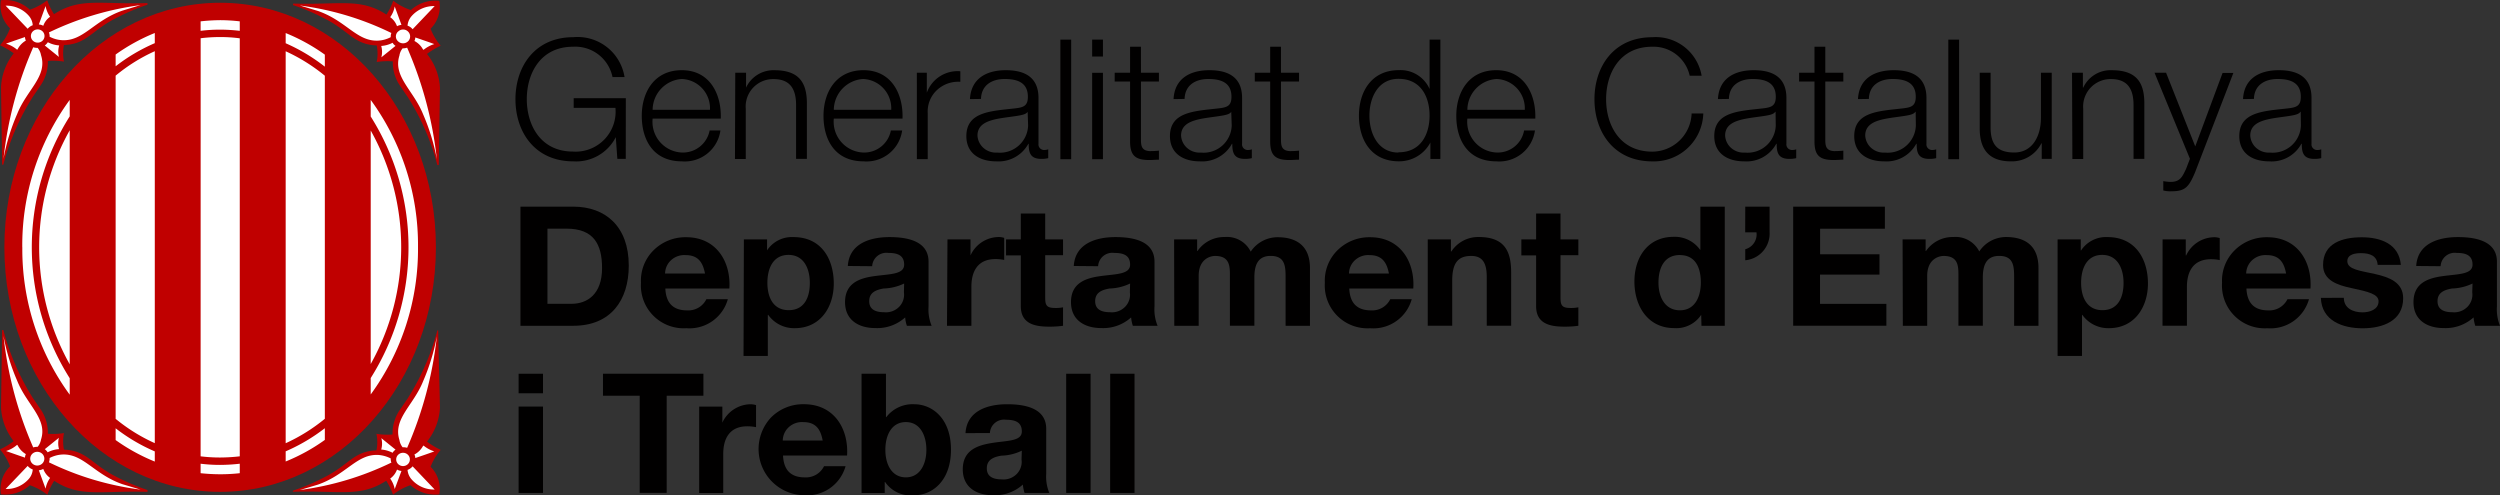 <svg id="Primer_plano" data-name="Primer plano" xmlns="http://www.w3.org/2000/svg" width="211.007" height="41.809" viewBox="0 0 211.007 41.809">
  <rect x="0" y="0" width="211.007" height="41.809" fill="#333333" stroke="none"/>
  <path id="Trazado_626" data-name="Trazado 626" d="M18.851.38C8.8.38.64,9.621.64,21.021S8.8,41.661,18.851,41.661s18.211-9.241,18.211-20.635S28.912.38,18.851.38Z" transform="translate(-0.271 -0.147)" fill="#c00000"/>
  <path id="Trazado_627" data-name="Trazado 627" d="M8.308,39.325a20.208,20.208,0,0,1,0-19.755Z" transform="translate(-2.424 -8.576)" fill="#fff"/>
  <path id="Trazado_628" data-name="Trazado 628" d="M16.92,9.734A14.518,14.518,0,0,1,20.225,7.67V40.753A14.717,14.717,0,0,1,16.92,38.7Z" transform="translate(-7.16 -3.349)" fill="#fff"/>
  <path id="Trazado_629" data-name="Trazado 629" d="M29.36,5.641A13.335,13.335,0,0,1,31,5.54a12.587,12.587,0,0,1,1.661.107V40.928a14.83,14.83,0,0,1-1.661.1,13.335,13.335,0,0,1-1.644-.1Z" transform="translate(-12.424 -2.413)" fill="#fff"/>
  <path id="Trazado_630" data-name="Trazado 630" d="M41.8,7.68a14.976,14.976,0,0,1,3.305,2.064V38.7A14.976,14.976,0,0,1,41.8,40.763Z" transform="translate(-17.688 -3.353)" fill="#fff"/>
  <path id="Trazado_631" data-name="Trazado 631" d="M54.24,19.61a20.161,20.161,0,0,1,0,19.71Z" transform="translate(-22.951 -8.594)" fill="#fff"/>
  <path id="Trazado_632" data-name="Trazado 632" d="M45.105,6.762V7.777A15.42,15.42,0,0,0,41.8,5.8V4.94a15.9,15.9,0,0,1,3.305,1.822Z" transform="translate(-17.688 -2.15)" fill="#fff"/>
  <path id="Trazado_633" data-name="Trazado 633" d="M31,3a14.831,14.831,0,0,1,1.661.1V3.9A14.83,14.83,0,0,0,31,3.8a13.335,13.335,0,0,0-1.644.1V3.1A15.97,15.97,0,0,1,31,3Z" transform="translate(-12.424 -1.298)" fill="#fff"/>
  <path id="Trazado_634" data-name="Trazado 634" d="M20.225,4.93v.858A15.149,15.149,0,0,0,16.92,7.739V6.747A15.986,15.986,0,0,1,20.225,4.93Z" transform="translate(-7.16 -2.145)" fill="#fff"/>
  <path id="Trazado_635" data-name="Trazado 635" d="M3.259,27.443A20.794,20.794,0,0,1,7.263,15v1.391a20.677,20.677,0,0,0,0,22.1v1.391a20.788,20.788,0,0,1-4-12.443Z" transform="translate(-1.379 -6.569)" fill="#fff"/>
  <path id="Trazado_636" data-name="Trazado 636" d="M16.92,65.423V64.43a15.149,15.149,0,0,0,3.305,1.951v.858A15.986,15.986,0,0,1,16.92,65.423Z" transform="translate(-7.16 -28.281)" fill="#fff"/>
  <path id="Trazado_637" data-name="Trazado 637" d="M31,70.652a15.97,15.97,0,0,1-1.644-.09v-.8a13.335,13.335,0,0,0,1.644.1,14.829,14.829,0,0,0,1.661-.1v.8A14.831,14.831,0,0,1,31,70.652Z" transform="translate(-12.424 -30.623)" fill="#fff"/>
  <path id="Trazado_638" data-name="Trazado 638" d="M41.8,67.229v-.858a15.427,15.427,0,0,0,3.305-1.951v.987A15.9,15.9,0,0,1,41.8,67.229Z" transform="translate(-17.688 -28.277)" fill="#fff"/>
  <path id="Trazado_639" data-name="Trazado 639" d="M54.24,38.478a20.692,20.692,0,0,0,0-22.076V15a20.777,20.777,0,0,1,3.992,12.432A20.8,20.8,0,0,1,54.24,39.863Z" transform="translate(-22.951 -6.569)" fill="#fff"/>
  <path id="Trazado_640" data-name="Trazado 640" d="M54.474,61.206a4.938,4.938,0,0,1,.854-1.424,6.082,6.082,0,0,1-1.154-.7,4.963,4.963,0,0,0,1.09-2.843l-.15-6.544H55.05a20.73,20.73,0,0,1-2.527,5.776c-.317.454-.381.561-.577.841a3.491,3.491,0,0,0-.681,2.17,5.665,5.665,0,0,1-1.361-.056,3.425,3.425,0,0,1,0,1.4c-1.95.067-2.307,1.228-4.419,2.282a18.361,18.361,0,0,1-2.636,1.121v.09c3.946-.123,5.682.5,7.88-.931a5.818,5.818,0,0,1,.577,1.172,5,5,0,0,1,1.471-.8,3.1,3.1,0,0,0,2.434.779A2.654,2.654,0,0,0,54.474,61.206Z" transform="translate(-18.132 -21.811)" fill="#c00000"/>
  <path id="Trazado_641" data-name="Trazado 641" d="M62.313,67.523c-.254.107-1.6.561-1.6.561h0a.805.805,0,0,0-.075-.3h0a1.747,1.747,0,0,0,.715-.7.51.51,0,0,1,.052-.056h0a2.675,2.675,0,0,0,.906.493Z" transform="translate(-25.66 -29.424)" fill="#fff"/>
  <path id="Trazado_642" data-name="Trazado 642" d="M60.368,54.359a17.628,17.628,0,0,0,1.154-3.779,32.191,32.191,0,0,1-2.509,9.415,1.066,1.066,0,0,0-.381-.045,1.31,1.31,0,0,1-.271-.617C57.8,57.544,59.549,56.423,60.368,54.359Z" transform="translate(-24.649 -22.198)" fill="#fff"/>
  <path id="Trazado_643" data-name="Trazado 643" d="M55.792,65.92l1.194.964h0l-.1.084a.737.737,0,0,0-.144.185h0a2.5,2.5,0,0,0-.963-.275,1.822,1.822,0,0,0,.012-.959Z" transform="translate(-23.603 -28.936)" fill="#fff"/>
  <path id="Trazado_644" data-name="Trazado 644" d="M43.87,71.4l1.534-.46c2.411-.847,3.277-2.6,5.1-2.5a2.74,2.74,0,0,1,1.038.292h0a.88.88,0,0,0,.058.364h-.029A25.133,25.133,0,0,1,43.87,71.4Z" transform="translate(-18.563 -30.04)" fill="#fff"/>
  <path id="Trazado_645" data-name="Trazado 645" d="M57.471,72.289a2.21,2.21,0,0,0-.381-.886,1.63,1.63,0,0,0,.577-.763h0a.889.889,0,0,0,.375.118h0Z" transform="translate(-24.157 -31.009)" fill="#fff"/>
  <path id="Trazado_646" data-name="Trazado 646" d="M58.126,69.061a.55.55,0,0,1,.018-.784.589.589,0,0,1,.807,0,.55.55,0,0,1,.018.784.588.588,0,0,1-.842,0Z" transform="translate(-24.53 -29.901)" fill="#fff"/>
  <path id="Trazado_647" data-name="Trazado 647" d="M59.982,71.266a1.371,1.371,0,0,1-.352-.813.962.962,0,0,0,.427-.3l1.863,1.957A2.477,2.477,0,0,1,59.982,71.266Z" transform="translate(-25.232 -30.794)" fill="#fff"/>
  <path id="Trazado_648" data-name="Trazado 648" d="M54.486,2.43a4.965,4.965,0,0,0,.854,1.43,6.082,6.082,0,0,0-1.154.7A4.963,4.963,0,0,1,55.277,7.4l-.1,6.538h-.115a20.623,20.623,0,0,0-2.5-5.742c-.317-.454-.381-.561-.577-.847A3.47,3.47,0,0,1,51.3,5.184a5.665,5.665,0,0,0-1.361.056,3.425,3.425,0,0,0,0-1.4c-1.95-.073-2.307-1.228-4.419-2.282A17.753,17.753,0,0,0,42.88.434V.305c3.946.123,5.682-.5,7.88.931A5.818,5.818,0,0,0,51.337.064a5,5,0,0,0,1.483.791A3.06,3.06,0,0,1,55.225.075a2.648,2.648,0,0,1-.738,2.355Z" transform="translate(-18.145 -0.004)" fill="#c00000"/>
  <path id="Trazado_649" data-name="Trazado 649" d="M62.313,6.161c-.254-.1-1.6-.561-1.6-.561h0a.783.783,0,0,1-.075.3h0a1.707,1.707,0,0,1,.715.7.432.432,0,0,0,.052.05h0A2.763,2.763,0,0,1,62.313,6.161Z" transform="translate(-25.66 -2.44)" fill="#fff"/>
  <path id="Trazado_650" data-name="Trazado 650" d="M60.368,12.781a17.535,17.535,0,0,1,1.154,3.779,32.23,32.23,0,0,0-2.509-9.42,1.125,1.125,0,0,1-.381.056,1.261,1.261,0,0,0-.271.611C57.8,9.585,59.549,10.729,60.368,12.781Z" transform="translate(-24.649 -3.116)" fill="#fff"/>
  <path id="Trazado_651" data-name="Trazado 651" d="M55.792,7.628l1.194-.964h0l-.1-.079a.737.737,0,0,1-.144-.185h0a2.422,2.422,0,0,1-.963.269,1.822,1.822,0,0,1,.012.959Z" transform="translate(-23.603 -2.791)" fill="#fff"/>
  <path id="Trazado_652" data-name="Trazado 652" d="M43.87.79l1.534.465c2.411.841,3.277,2.6,5.1,2.5a2.552,2.552,0,0,0,1.038-.292h0A.869.869,0,0,1,51.6,3.1h-.029A24.815,24.815,0,0,0,43.87.79Z" transform="translate(-18.563 -0.327)" fill="#fff"/>
  <path id="Trazado_653" data-name="Trazado 653" d="M57.471.93a2.209,2.209,0,0,1-.381.908,1.6,1.6,0,0,1,.577.763h0a.966.966,0,0,1,.375-.112h0Z" transform="translate(-24.157 -0.388)" fill="#fff"/>
  <path id="Trazado_654" data-name="Trazado 654" d="M58.106,4.579a.55.55,0,0,0,0,.819.61.61,0,0,0,.845,0,.569.569,0,0,0,0-.821.588.588,0,0,0-.842.006Z" transform="translate(-24.51 -1.912)" fill="#fff"/>
  <path id="Trazado_655" data-name="Trazado 655" d="M59.982,1.715a1.371,1.371,0,0,0-.352.819.905.905,0,0,1,.427.3L61.92.879A2.5,2.5,0,0,0,59.982,1.715Z" transform="translate(-25.232 -0.366)" fill="#fff"/>
  <path id="Trazado_656" data-name="Trazado 656" d="M.848,61.146A4.891,4.891,0,0,0,0,59.716a5.874,5.874,0,0,0,1.154-.7A4.961,4.961,0,0,1,.087,56.184L.179,49.64h.1a20.727,20.727,0,0,0,2.5,5.748c.317.454.381.561.577.841a3.519,3.519,0,0,1,.686,2.164A5.4,5.4,0,0,0,5.4,58.337a3.43,3.43,0,0,0,0,1.4c1.944.073,2.307,1.228,4.413,2.288a19.322,19.322,0,0,0,2.636,1.121V63.3c-3.94-.118-5.682.5-7.874-.931A5.3,5.3,0,0,0,4,63.546a5.013,5.013,0,0,0-1.477-.807,3.1,3.1,0,0,1-2.44.768,2.688,2.688,0,0,1,.767-2.361Z" transform="translate(0 -21.785)" fill="#c00000"/>
  <path id="Trazado_657" data-name="Trazado 657" d="M.88,67.437c.26.1,1.6.561,1.6.561h0a.805.805,0,0,1,.075-.3h0a1.792,1.792,0,0,1-.692-.735l-.046-.05h0a2.562,2.562,0,0,1-.94.527Z" transform="translate(-0.372 -29.371)" fill="#fff"/>
  <path id="Trazado_658" data-name="Trazado 658" d="M1.664,54.3A17.272,17.272,0,0,1,.51,50.52a32.108,32.108,0,0,0,2.509,9.415,1.185,1.185,0,0,1,.375-.05,1.323,1.323,0,0,0,.283-.611C4.254,57.518,2.477,56.352,1.664,54.3Z" transform="translate(-0.216 -22.171)" fill="#fff"/>
  <path id="Trazado_659" data-name="Trazado 659" d="M7.744,65.86l-1.194.964h0a.458.458,0,0,1,.1.084,1.042,1.042,0,0,1,.144.179h0a2.4,2.4,0,0,1,.958-.269A1.893,1.893,0,0,1,7.744,65.86Z" transform="translate(-2.772 -28.91)" fill="#fff"/>
  <path id="Trazado_660" data-name="Trazado 660" d="M14.89,71.337l-1.534-.46c-2.417-.847-3.282-2.6-5.1-2.5a2.64,2.64,0,0,0-1.038.292h0a.9.9,0,0,1-.058.364h0A24.674,24.674,0,0,0,14.89,71.337Z" transform="translate(-3.03 -30.013)" fill="#fff"/>
  <path id="Trazado_661" data-name="Trazado 661" d="M6.251,72.211a2.247,2.247,0,0,1,.381-.908,1.574,1.574,0,0,1-.577-.763h0a.889.889,0,0,1-.375.118h0Z" transform="translate(-2.403 -30.965)" fill="#fff"/>
  <path id="Trazado_662" data-name="Trazado 662" d="M5.442,68.958a.568.568,0,0,0-.006-.819.608.608,0,0,0-.842.006.568.568,0,0,0,.006.819.608.608,0,0,0,.842-.006Z" transform="translate(-1.871 -29.838)" fill="#fff"/>
  <path id="Trazado_663" data-name="Trazado 663" d="M2.764,71.206a1.332,1.332,0,0,0,.346-.813,1,1,0,0,1-.427-.3L.82,72.041a2.5,2.5,0,0,0,1.944-.835Z" transform="translate(-0.347 -30.768)" fill="#fff"/>
  <path id="Trazado_664" data-name="Trazado 664" d="M.848,2.356A4.819,4.819,0,0,1,0,3.786a5.853,5.853,0,0,1,1.154.684A4.961,4.961,0,0,0,.087,7.319l.092,6.544h.1a20.623,20.623,0,0,1,2.5-5.742c.317-.454.381-.561.577-.847a3.519,3.519,0,0,0,.686-2.164A5.4,5.4,0,0,1,5.4,5.165a3.425,3.425,0,0,1,0-1.4c1.944-.073,2.307-1.228,4.413-2.282A18.62,18.62,0,0,1,12.448.36V.225c-3.951.129-5.694-.5-7.886.936A5.3,5.3,0,0,1,3.986-.016a5.02,5.02,0,0,1-1.465.8,3.065,3.065,0,0,0-2.44-.8A2.682,2.682,0,0,0,.848,2.356Z" transform="translate(0 0.036)" fill="#c00000"/>
  <path id="Trazado_665" data-name="Trazado 665" d="M.88,6.1c.26-.1,1.6-.561,1.6-.561h0a.805.805,0,0,0,.075.3h0a1.793,1.793,0,0,0-.692.723l-.046.05h0A2.564,2.564,0,0,0,.88,6.1Z" transform="translate(-0.372 -2.413)" fill="#fff"/>
  <path id="Trazado_666" data-name="Trazado 666" d="M1.664,12.715A17.283,17.283,0,0,0,.51,16.5,32,32,0,0,1,3.019,7.08a1.185,1.185,0,0,0,.375.05,1.323,1.323,0,0,1,.283.611C4.254,9.525,2.477,10.663,1.664,12.715Z" transform="translate(-0.216 -3.09)" fill="#fff"/>
  <path id="Trazado_667" data-name="Trazado 667" d="M7.744,7.559,6.55,6.595h0a.458.458,0,0,0,.1-.084A1.044,1.044,0,0,0,6.81,6.32h0a2.4,2.4,0,0,0,.958.269A1.893,1.893,0,0,0,7.744,7.559Z" transform="translate(-2.772 -2.756)" fill="#fff"/>
  <path id="Trazado_668" data-name="Trazado 668" d="M14.89.73,13.355,1.2c-2.417.841-3.282,2.6-5.1,2.49a2.552,2.552,0,0,1-1.038-.292h0a.842.842,0,0,0-.058-.359h0A25.44,25.44,0,0,1,14.89.73Z" transform="translate(-3.03 -0.3)" fill="#fff"/>
  <path id="Trazado_669" data-name="Trazado 669" d="M6.251.87a2.209,2.209,0,0,0,.381.908,1.546,1.546,0,0,0-.577.763h0a.807.807,0,0,0-.375-.112h0Z" transform="translate(-2.403 -0.362)" fill="#fff"/>
  <path id="Trazado_670" data-name="Trazado 670" d="M5.48,4.534a.55.55,0,0,1,0,.824.589.589,0,0,1-.8-.021.55.55,0,0,1,0-.782.589.589,0,0,1,.8-.021Z" transform="translate(-1.909 -1.906)" fill="#fff"/>
  <path id="Trazado_671" data-name="Trazado 671" d="M2.764,1.655a1.332,1.332,0,0,1,.346.813,1,1,0,0,0-.427.3L.82.819a2.5,2.5,0,0,1,1.944.835Z" transform="translate(-0.347 -0.339)" fill="#fff"/>
  <path id="Trazado_672" data-name="Trazado 672" d="M84.73,15.833h-.71L83.888,14h0a3.761,3.761,0,0,1-3.582,2.041c-3.259,0-4.886-2.49-4.886-5.243S77.047,5.56,80.306,5.56a4.015,4.015,0,0,1,4.321,3.364H83.611a3.207,3.207,0,0,0-3.334-2.557c-2.74,0-3.9,2.243-3.9,4.424s1.154,4.424,3.9,4.424a3.376,3.376,0,0,0,3.582-3.69H80.335v-.813h4.4Z" transform="translate(-31.914 -2.422)" fill="#010000"/>
  <path id="Trazado_673" data-name="Trazado 673" d="M94.817,14.618a2.59,2.59,0,0,0,2.463,2.86,2.292,2.292,0,0,0,2.348-1.862h.911a3.034,3.034,0,0,1-3.259,2.607c-2.377,0-3.38-1.772-3.38-3.847,0-1.918,1-3.847,3.38-3.847s3.363,2.047,3.288,4.088Zm4.84-.746a2.474,2.474,0,0,0-2.377-2.6,2.63,2.63,0,0,0-2.463,2.6Z" transform="translate(-39.733 -4.605)" fill="#010000"/>
  <path id="Trazado_674" data-name="Trazado 674" d="M107.559,10.742h.911V12h0a2.55,2.55,0,0,1,2.394-1.469c2.1,0,2.74,1.071,2.74,2.8v4.682h-.911V13.479c0-1.256-.421-2.2-1.9-2.2a2.314,2.314,0,0,0-2.348,2.5v4.245h-.911Z" transform="translate(-45.501 -4.604)" fill="#010000"/>
  <path id="Trazado_675" data-name="Trazado 675" d="M121.361,14.618a2.6,2.6,0,0,0,2.469,2.86,2.292,2.292,0,0,0,2.348-1.862h.952a3.034,3.034,0,0,1-3.259,2.607c-2.377,0-3.38-1.772-3.38-3.847,0-1.918,1-3.847,3.38-3.847s3.363,2.047,3.288,4.088Zm4.846-.746a2.474,2.474,0,0,0-2.377-2.6,2.64,2.64,0,0,0-2.469,2.6Z" transform="translate(-50.985 -4.605)" fill="#010000"/>
  <path id="Trazado_676" data-name="Trazado 676" d="M134.15,10.807h.842v1.682h0a2.765,2.765,0,0,1,2.827-1.806v.892a2.615,2.615,0,0,0-1.993.717,2.463,2.463,0,0,0-.758,1.93V18.1h-.917Z" transform="translate(-56.765 -4.669)" fill="#010000"/>
  <path id="Trazado_677" data-name="Trazado 677" d="M141.7,12.969c.087-1.682,1.321-2.439,3.028-2.439,1.321,0,2.757.4,2.757,2.344v3.858a.463.463,0,0,0,.134.394.493.493,0,0,0,.4.138.9.9,0,0,0,.288-.056v.746a2.412,2.412,0,0,1-.577.062c-.929,0-1.073-.51-1.073-1.273h-.029a2.867,2.867,0,0,1-2.723,1.48c-1.379,0-2.509-.662-2.509-2.125,0-2.047,2.042-2.114,4.038-2.338.756-.084,1.154-.185,1.154-.987,0-1.2-.883-1.5-1.956-1.5s-1.967.51-2,1.682Zm4.869,1.071h0c-.121.213-.525.28-.773.325-1.552.264-3.461.252-3.461,1.682a1.5,1.5,0,0,0,.523,1.059,1.586,1.586,0,0,0,1.144.377,2.376,2.376,0,0,0,2.607-2.282Z" transform="translate(-59.833 -4.605)" fill="#010000"/>
  <path id="Trazado_678" data-name="Trazado 678" d="M155.15,5.93h.911V16.023h-.911Z" transform="translate(-65.651 -2.585)" fill="#010000"/>
  <path id="Trazado_679" data-name="Trazado 679" d="M159.8,5.93h.911V7.354H159.8Zm0,2.8h.911v7.29H159.8Z" transform="translate(-67.619 -2.585)" fill="#010000"/>
  <path id="Trazado_680" data-name="Trazado 680" d="M165.311,9.192h1.517v.746h-1.517V14.85c0,.561.087.92.738.959a7.245,7.245,0,0,0,.779-.039v.763c-.271,0-.536.028-.808.028-1.217,0-1.638-.4-1.627-1.637V9.938h-1.3V9.192h1.3V7h.917Z" transform="translate(-69.011 -3.055)" fill="#010000"/>
  <path id="Trazado_681" data-name="Trazado 681" d="M171.49,12.969c.087-1.682,1.321-2.439,3.028-2.439,1.321,0,2.757.4,2.757,2.344v3.858a.463.463,0,0,0,.134.394.493.493,0,0,0,.4.138.9.9,0,0,0,.288-.056v.746a2.412,2.412,0,0,1-.577.062c-.929,0-1.073-.51-1.073-1.273h-.029a2.867,2.867,0,0,1-2.723,1.48c-1.379,0-2.509-.662-2.509-2.125,0-2.047,2.042-2.114,4.038-2.338.756-.084,1.154-.185,1.154-.987,0-1.2-.883-1.5-1.956-1.5s-1.967.51-2,1.682Zm4.869,1.071h0c-.121.213-.525.28-.773.325-1.546.264-3.461.252-3.461,1.682a1.5,1.5,0,0,0,.523,1.059,1.586,1.586,0,0,0,1.144.377A2.376,2.376,0,0,0,176.4,15.2Z" transform="translate(-72.439 -4.605)" fill="#010000"/>
  <path id="Trazado_682" data-name="Trazado 682" d="M185.8,9.192h1.523v.746H185.8V14.85c0,.561.092.92.744.959a7.244,7.244,0,0,0,.779-.039v.763c-.271,0-.536.028-.808.028-1.217,0-1.638-.4-1.627-1.637V9.938h-1.3V9.192h1.3V7h.911Z" transform="translate(-77.681 -3.055)" fill="#010000"/>
  <path id="Trazado_683" data-name="Trazado 683" d="M205.71,16h-.842V14.61h0A2.97,2.97,0,0,1,202.2,16.2c-2.307,0-3.363-1.789-3.363-3.847s1.084-3.847,3.363-3.847a2.677,2.677,0,0,1,2.6,1.592h0V5.93h.911Zm-3.536-.561c1.944,0,2.625-1.592,2.625-3.1s-.681-3.1-2.625-3.1c-1.731,0-2.452,1.6-2.452,3.1s.71,3.123,2.452,3.123Z" transform="translate(-84.139 -2.585)" fill="#010000"/>
  <path id="Trazado_684" data-name="Trazado 684" d="M214.014,14.618a2.59,2.59,0,0,0,2.463,2.86,2.257,2.257,0,0,0,2.325-1.862h.917a3.036,3.036,0,0,1-3.265,2.607c-2.377,0-3.375-1.772-3.375-3.847,0-1.918,1-3.847,3.375-3.847s3.363,2.047,3.294,4.088Zm4.846-.746a2.475,2.475,0,0,0-2.382-2.6,2.626,2.626,0,0,0-2.463,2.6Z" transform="translate(-90.164 -4.605)" fill="#010000"/>
  <path id="Trazado_685" data-name="Trazado 685" d="M241.331,8.812a3.126,3.126,0,0,0-3.173-2.445c-2.729,0-3.882,2.243-3.882,4.43s1.154,4.424,3.9,4.424A3.34,3.34,0,0,0,241.493,12h.986a4.172,4.172,0,0,1-4.3,4.043c-3.265,0-4.886-2.49-4.886-5.243s1.621-5.237,4.886-5.237a3.926,3.926,0,0,1,4.159,3.252Z" transform="translate(-98.716 -2.422)" fill="#010000"/>
  <path id="Trazado_686" data-name="Trazado 686" d="M251.136,12.969c.087-1.682,1.315-2.439,3.028-2.439,1.321,0,2.752.4,2.752,2.344v3.858a.463.463,0,0,0,.134.394.493.493,0,0,0,.4.138.911.911,0,0,0,.294-.056v.746a2.472,2.472,0,0,1-.577.062c-.929,0-1.073-.51-1.073-1.273h-.035a2.855,2.855,0,0,1-2.723,1.48c-1.379,0-2.509-.662-2.509-2.125,0-2.047,2.048-2.114,4.038-2.338.75-.084,1.154-.185,1.154-.987,0-1.2-.883-1.5-1.956-1.5s-1.973.51-2,1.682ZM256,14.04h-.029c-.115.213-.519.28-.767.325-1.552.264-3.461.252-3.461,1.682a1.5,1.5,0,0,0,.523,1.059,1.586,1.586,0,0,0,1.144.377,2.376,2.376,0,0,0,2.607-2.282Z" transform="translate(-106.138 -4.605)" fill="#010000"/>
  <path id="Trazado_687" data-name="Trazado 687" d="M265.445,9.192h1.523v.746h-1.523V14.85c0,.561.087.92.738.959a7.351,7.351,0,0,0,.785-.039v.763c-.277,0-.536.028-.813.028-1.217,0-1.638-.4-1.621-1.637V9.938h-1.3V9.192h1.3V7h.911Z" transform="translate(-111.385 -3.055)" fill="#010000"/>
  <path id="Trazado_688" data-name="Trazado 688" d="M271.622,12.969c.086-1.682,1.315-2.439,3.028-2.439,1.321,0,2.752.4,2.752,2.344v3.858a.463.463,0,0,0,.134.394.493.493,0,0,0,.4.138.845.845,0,0,0,.288-.056v.746a2.37,2.37,0,0,1-.577.062c-.929,0-1.073-.51-1.073-1.273h-.035a2.855,2.855,0,0,1-2.723,1.48c-1.379,0-2.509-.662-2.509-2.125,0-2.047,2.048-2.114,4.038-2.338.75-.084,1.154-.185,1.154-.987,0-1.2-.883-1.5-1.956-1.5s-1.973.51-2,1.682Zm4.869,1.071h-.029c-.115.213-.519.28-.767.325-1.552.264-3.461.252-3.461,1.682a1.5,1.5,0,0,0,.523,1.059,1.586,1.586,0,0,0,1.144.377,2.376,2.376,0,0,0,2.607-2.282Z" transform="translate(-114.804 -4.605)" fill="#010000"/>
  <path id="Trazado_689" data-name="Trazado 689" d="M285.07,5.93h.911V16.023h-.911Z" transform="translate(-120.627 -2.585)" fill="#010000"/>
  <path id="Trazado_690" data-name="Trazado 690" d="M295.744,18.183H294.9V16.871h-.029a2.791,2.791,0,0,1-2.579,1.52c-1.886,0-2.625-1.071-2.625-2.759V10.91h.917v4.733c.04,1.312.548,2,2,2,1.569,0,2.25-1.435,2.25-2.916V10.91h.911Z" transform="translate(-122.573 -4.772)" fill="#010000"/>
  <path id="Trazado_691" data-name="Trazado 691" d="M303.17,10.742h.917V12h.029a2.539,2.539,0,0,1,2.417-1.469c2.106,0,2.74,1.071,2.74,2.8v4.682h-.911V13.478c0-1.256-.421-2.2-1.9-2.2a2.317,2.317,0,0,0-2.348,2.5v4.245H303.2Z" transform="translate(-128.285 -4.604)" fill="#010000"/>
  <path id="Trazado_692" data-name="Trazado 692" d="M315.24,10.91h.975l2.463,6.219,2.307-6.2h.911l-3.242,8.411c-.525,1.228-.831,1.576-1.973,1.576a2.371,2.371,0,0,1-.7-.067v-.791a3.557,3.557,0,0,0,.623.067c.813,0,1-.465,1.309-1.121l.317-.83Z" transform="translate(-133.393 -4.772)" fill="#010000"/>
  <path id="Trazado_693" data-name="Trazado 693" d="M327.961,12.969c.087-1.682,1.315-2.439,3.029-2.439,1.321,0,2.752.4,2.752,2.344v3.858a.463.463,0,0,0,.134.394.493.493,0,0,0,.4.138.846.846,0,0,0,.288-.056v.746a2.413,2.413,0,0,1-.577.062c-.923,0-1.067-.51-1.067-1.273h-.035a2.855,2.855,0,0,1-2.729,1.48c-1.379,0-2.509-.662-2.509-2.125,0-2.047,2.048-2.114,4.038-2.338.756-.084,1.154-.185,1.154-.987,0-1.2-.883-1.5-1.956-1.5s-1.973.51-2,1.682Zm4.869,1.071H332.8c-.115.213-.525.28-.767.325-1.552.264-3.461.252-3.461,1.682a1.5,1.5,0,0,0,.523,1.059,1.586,1.586,0,0,0,1.144.377,2.376,2.376,0,0,0,2.607-2.282Z" transform="translate(-138.644 -4.605)" fill="#010000"/>
  <path id="Trazado_694" data-name="Trazado 694" d="M76.15,31.07h4.465c2.682,0,4.678,1.643,4.678,4.974,0,2.921-1.517,5.08-4.678,5.08H76.15Zm2.279,8.2h2.031c1.315,0,2.579-.791,2.579-3.017,0-2.03-.727-3.325-2.988-3.325H78.429Z" transform="translate(-32.223 -13.628)" fill="#010000"/>
  <path id="Trazado_695" data-name="Trazado 695" d="M95.836,40c.058,1.267.692,1.845,1.84,1.845A1.7,1.7,0,0,0,99.3,40.9h1.811a3.361,3.361,0,0,1-3.507,2.45,3.609,3.609,0,0,1-3.825-3.835,3.6,3.6,0,0,1,1.051-2.732A3.816,3.816,0,0,1,97.6,35.67c2.55,0,3.784,2.086,3.64,4.329Zm3.346-1.267c-.19-1.015-.64-1.553-1.638-1.553a1.649,1.649,0,0,0-1.209.414,1.556,1.556,0,0,0-.521,1.139Z" transform="translate(-39.679 -15.648)" fill="#010000"/>
  <path id="Trazado_696" data-name="Trazado 696" d="M108.819,35.844h1.956v.925h0a2.513,2.513,0,0,1,2.232-1.121c2.348,0,3.4,1.845,3.4,3.925,0,1.94-1.1,3.763-3.288,3.763a2.677,2.677,0,0,1-2.244-1.121h-.035v3.465H108.79Zm5.567,3.662c0-1.155-.479-2.355-1.8-2.355s-1.782,1.172-1.782,2.355.461,2.31,1.8,2.31,1.782-1.11,1.782-2.293Z" transform="translate(-46.034 -15.637)" fill="#010000"/>
  <path id="Trazado_697" data-name="Trazado 697" d="M123.877,38.089c.115-1.873,1.84-2.439,3.519-2.439,1.494,0,3.294.325,3.294,2.075V41.51a3.629,3.629,0,0,0,.26,1.626h-2.088a2.7,2.7,0,0,1-.144-.707,3.52,3.52,0,0,1-2.521.9c-1.425,0-2.555-.69-2.555-2.187,0-1.649,1.281-2.041,2.555-2.209s2.434-.14,2.434-.959-.611-.987-1.333-.987a1.2,1.2,0,0,0-1.367,1.121Zm4.753,1.48a4.261,4.261,0,0,1-1.731.421c-.658.112-1.217.342-1.217,1.071s.577.931,1.263.931a1.554,1.554,0,0,0,1.254-.448,1.46,1.46,0,0,0,.413-1.235Z" transform="translate(-52.318 -15.639)" fill="#010000"/>
  <path id="Trazado_698" data-name="Trazado 698" d="M138.6,35.842h1.944v1.351h0a2.644,2.644,0,0,1,2.394-1.553,1.509,1.509,0,0,1,.45.073v1.862a3.687,3.687,0,0,0-.738-.073c-1.511,0-2.031,1.054-2.031,2.338v3.292H138.56Z" transform="translate(-58.631 -15.635)" fill="#010000"/>
  <path id="Trazado_699" data-name="Trazado 699" d="M150.505,34.287h1.506v1.335h-1.506v3.611c0,.673.173.841.871.841a3,3,0,0,0,.635-.056v1.559a8.1,8.1,0,0,1-1.2.073c-1.263,0-2.365-.286-2.365-1.733V35.638H147.2V34.287h1.246V32.1h2.059Z" transform="translate(-62.287 -14.08)" fill="#010000"/>
  <path id="Trazado_700" data-name="Trazado 700" d="M156.937,38.089c.115-1.873,1.84-2.439,3.519-2.439,1.494,0,3.294.325,3.294,2.075V41.51a3.629,3.629,0,0,0,.26,1.626h-2.088a2.96,2.96,0,0,1-.144-.707,3.52,3.52,0,0,1-2.521.9c-1.425,0-2.555-.69-2.555-2.187,0-1.649,1.281-2.041,2.555-2.209s2.434-.14,2.434-.959-.611-.987-1.333-.987a1.2,1.2,0,0,0-1.367,1.121Zm4.753,1.48a4.261,4.261,0,0,1-1.731.421c-.658.112-1.217.342-1.217,1.071s.577.931,1.263.931a1.554,1.554,0,0,0,1.254-.448,1.46,1.46,0,0,0,.413-1.235Z" transform="translate(-66.307 -15.639)" fill="#010000"/>
  <path id="Trazado_701" data-name="Trazado 701" d="M171.79,35.836h1.944v.981h.029a2.728,2.728,0,0,1,2.307-1.183,2.226,2.226,0,0,1,2.186,1.234,2.73,2.73,0,0,1,2.261-1.217c1.592,0,2.74.718,2.74,2.607v4.867H181.2V39c0-.97-.087-1.772-1.263-1.772s-1.373.931-1.373,1.845v4.049H176.5V39.049c0-.847.058-1.817-1.246-1.817-.41,0-1.39.252-1.39,1.682v4.211h-2.059Z" transform="translate(-72.692 -15.629)" fill="#010000"/>
  <path id="Trazado_702" data-name="Trazado 702" d="M195.9,40c.058,1.267.692,1.845,1.84,1.845a1.7,1.7,0,0,0,1.621-.942h1.811a3.361,3.361,0,0,1-3.507,2.45,3.609,3.609,0,0,1-3.825-3.835,3.6,3.6,0,0,1,1.052-2.732,3.816,3.816,0,0,1,2.773-1.115c2.55,0,3.784,2.086,3.64,4.329Zm3.346-1.267c-.19-1.015-.64-1.553-1.638-1.553a1.649,1.649,0,0,0-1.209.414,1.556,1.556,0,0,0-.521,1.139Z" transform="translate(-82.019 -15.648)" fill="#010000"/>
  <path id="Trazado_703" data-name="Trazado 703" d="M208.9,35.842h1.956v1.015h.04A2.7,2.7,0,0,1,213.2,35.64c2.192,0,2.74,1.2,2.74,3v4.486h-2.059v-4.1c0-1.2-.358-1.789-1.315-1.789-1.119,0-1.6.606-1.6,2.086v3.807H208.9Z" transform="translate(-88.395 -15.635)" fill="#010000"/>
  <path id="Trazado_704" data-name="Trazado 704" d="M225.905,34.287h1.506v1.335h-1.506v3.611c0,.673.173.841.865.841a3.089,3.089,0,0,0,.64-.056v1.559a8.1,8.1,0,0,1-1.2.073c-1.263,0-2.365-.286-2.365-1.733V35.638H222.6V34.287h1.246V32.1h2.059Z" transform="translate(-94.193 -14.08)" fill="#010000"/>
  <path id="Trazado_705" data-name="Trazado 705" d="M244.776,40.2h0a2.514,2.514,0,0,1-2.273,1.121c-2.261,0-3.363-1.89-3.363-3.925s1.113-3.779,3.317-3.779a2.614,2.614,0,0,1,2.221,1.088h.029V31.07h2.059V41.124H244.8Zm-1.794-5.047c-1.35,0-1.811,1.121-1.811,2.327s.536,2.338,1.811,2.338,1.765-1.155,1.765-2.355S244.314,35.158,242.982,35.158Z" transform="translate(-101.191 -13.628)" fill="#010000"/>
  <path id="Trazado_706" data-name="Trazado 706" d="M255.356,31.07h2.054v2.159a2.263,2.263,0,0,1-2.054,2.366v-.931a1.29,1.29,0,0,0,.946-1.424h-.952Z" transform="translate(-108.051 -13.628)" fill="#010000"/>
  <path id="Trazado_707" data-name="Trazado 707" d="M262.37,31.07h7.741v1.862h-5.469V35.09h5.013v1.716h-5.019v2.467h5.6v1.85H262.37Z" transform="translate(-111.021 -13.628)" fill="#010000"/>
  <path id="Trazado_708" data-name="Trazado 708" d="M278.38,35.836h1.944v.981h.029a2.734,2.734,0,0,1,2.307-1.183,2.238,2.238,0,0,1,2.192,1.217,2.724,2.724,0,0,1,2.256-1.217c1.6,0,2.74.718,2.74,2.607v4.884h-2.054V39c0-.97-.087-1.772-1.263-1.772s-1.379.931-1.379,1.845v4.049h-2.059V39.049c0-.847.063-1.817-1.246-1.817-.4,0-1.39.252-1.39,1.682v4.211H278.4Z" transform="translate(-117.796 -15.629)" fill="#010000"/>
  <path id="Trazado_709" data-name="Trazado 709" d="M301.06,35.844h1.956v.925h.029a2.519,2.519,0,0,1,2.232-1.121c2.348,0,3.409,1.845,3.409,3.925,0,1.94-1.1,3.763-3.294,3.763a2.683,2.683,0,0,1-2.244-1.121h-.029v3.465H301.06Zm5.567,3.662c0-1.155-.479-2.355-1.8-2.355s-1.782,1.172-1.782,2.355.467,2.31,1.8,2.31,1.782-1.11,1.782-2.293Z" transform="translate(-127.393 -15.637)" fill="#010000"/>
  <path id="Trazado_710" data-name="Trazado 710" d="M316.416,35.855h1.956v1.351h.035a2.645,2.645,0,0,1,2.382-1.536,1.509,1.509,0,0,1,.45.073V37.6a3.688,3.688,0,0,0-.738-.073c-1.511,0-2.031,1.054-2.031,2.338v3.275H316.41Z" transform="translate(-133.888 -15.648)" fill="#010000"/>
  <path id="Trazado_711" data-name="Trazado 711" d="M327.176,40c.058,1.267.692,1.845,1.84,1.845a1.7,1.7,0,0,0,1.621-.942h1.817a3.373,3.373,0,0,1-3.513,2.45,3.609,3.609,0,0,1-3.824-3.835,3.6,3.6,0,0,1,1.051-2.732,3.816,3.816,0,0,1,2.773-1.115c2.555,0,3.784,2.086,3.64,4.329Zm3.346-1.267c-.185-1.015-.635-1.553-1.638-1.553a1.649,1.649,0,0,0-1.209.414,1.556,1.556,0,0,0-.521,1.139Z" transform="translate(-137.57 -15.648)" fill="#010000"/>
  <path id="Trazado_712" data-name="Trazado 712" d="M341.518,40.788c0,.875.767,1.228,1.581,1.228.577,0,1.35-.224,1.35-.931,0-.606-.854-.813-2.307-1.121-1.188-.252-2.377-.662-2.377-1.94,0-1.862,1.656-2.344,3.265-2.344s3.144.561,3.3,2.327h-1.956c-.058-.774-.663-.987-1.407-.987-.462,0-1.154.084-1.154.678,0,.718,1.154.813,2.336,1.082s2.377.69,2.377,2.047c0,1.912-1.731,2.535-3.421,2.535s-3.461-.634-3.525-2.568Z" transform="translate(-143.692 -15.653)" fill="#010000"/>
  <path id="Trazado_713" data-name="Trazado 713" d="M353.361,38.089c.115-1.873,1.84-2.439,3.519-2.439,1.494,0,3.294.325,3.294,2.075V41.51a3.629,3.629,0,0,0,.26,1.626h-2.088a3.283,3.283,0,0,1-.144-.707,3.52,3.52,0,0,1-2.521.9c-1.419,0-2.55-.69-2.55-2.187,0-1.649,1.275-2.041,2.55-2.209s2.434-.14,2.434-.959-.611-.987-1.333-.987a1.191,1.191,0,0,0-1.361,1.121Zm4.753,1.48a4.261,4.261,0,0,1-1.731.421c-.658.112-1.223.342-1.223,1.071s.577.931,1.263.931a1.554,1.554,0,0,0,1.254-.448,1.46,1.46,0,0,0,.413-1.235Z" transform="translate(-149.426 -15.639)" fill="#010000"/>
  <path id="Trazado_714" data-name="Trazado 714" d="M77.939,57.869H75.88V56.22h2.059ZM75.88,58.99h2.059v7.29H75.88Z" transform="translate(-32.108 -24.675)" fill="#010000"/>
  <path id="Trazado_715" data-name="Trazado 715" d="M91.323,58.076h-3.1V56.22H96.7v1.856H93.6v8.2H91.323Z" transform="translate(-37.33 -24.675)" fill="#010000"/>
  <path id="Trazado_716" data-name="Trazado 716" d="M102.3,61.012h1.956v1.351h0a2.667,2.667,0,0,1,2.394-1.553,1.71,1.71,0,0,1,.45.073v1.862a3.687,3.687,0,0,0-.738-.073c-1.511,0-2.031,1.054-2.031,2.338V68.3H102.3Z" transform="translate(-43.288 -26.691)" fill="#010000"/>
  <path id="Trazado_717" data-name="Trazado 717" d="M113.055,65.138c.058,1.267.692,1.845,1.84,1.845a1.7,1.7,0,0,0,1.621-.942h1.817a3.373,3.373,0,0,1-3.513,2.45,3.9,3.9,0,0,1-2.775-6.566,3.816,3.816,0,0,1,2.775-1.117c2.555,0,3.784,2.086,3.64,4.329Zm3.346-1.267c-.185-1.015-.635-1.553-1.638-1.553a1.649,1.649,0,0,0-1.209.414,1.556,1.556,0,0,0-.521,1.139Z" transform="translate(-46.965 -26.691)" fill="#010000"/>
  <path id="Trazado_718" data-name="Trazado 718" d="M126.06,56.22h2.059v3.662h.029a2.793,2.793,0,0,1,2.359-1.088c1.494,0,3.1,1.172,3.1,3.835s-1.609,3.847-3.1,3.847a2.63,2.63,0,0,1-2.463-1.121h-.029v.931H126.06ZM129.8,60.3c-1.217,0-1.731,1.121-1.731,2.344s.536,2.321,1.731,2.321,1.731-1.121,1.731-2.321S131.015,60.3,129.8,60.3Z" transform="translate(-53.342 -24.675)" fill="#010000"/>
  <path id="Trazado_719" data-name="Trazado 719" d="M141.1,63.249c.115-1.873,1.84-2.439,3.519-2.439,1.494,0,3.294.325,3.294,2.075v3.791a3.618,3.618,0,0,0,.26,1.621h-2.088a3.282,3.282,0,0,1-.144-.707,3.519,3.519,0,0,1-2.521.9c-1.419,0-2.55-.69-2.55-2.181,0-1.649,1.275-2.047,2.55-2.243s2.434-.14,2.434-.959-.611-.987-1.333-.987a1.191,1.191,0,0,0-1.361,1.121Zm4.753,1.48a4.172,4.172,0,0,1-1.731.421c-.658.112-1.223.342-1.223,1.071s.577.931,1.263.931a1.554,1.554,0,0,0,1.254-.448,1.46,1.46,0,0,0,.413-1.235Z" transform="translate(-59.609 -26.691)" fill="#010000"/>
  <path id="Trazado_720" data-name="Trazado 720" d="M156,56.22h2.059V66.28H156Z" transform="translate(-66.011 -24.675)" fill="#010000"/>
  <path id="Trazado_721" data-name="Trazado 721" d="M162.436,56.22h2.054V66.28H162.43Z" transform="translate(-68.732 -24.675)" fill="#010000"/>
</svg>
